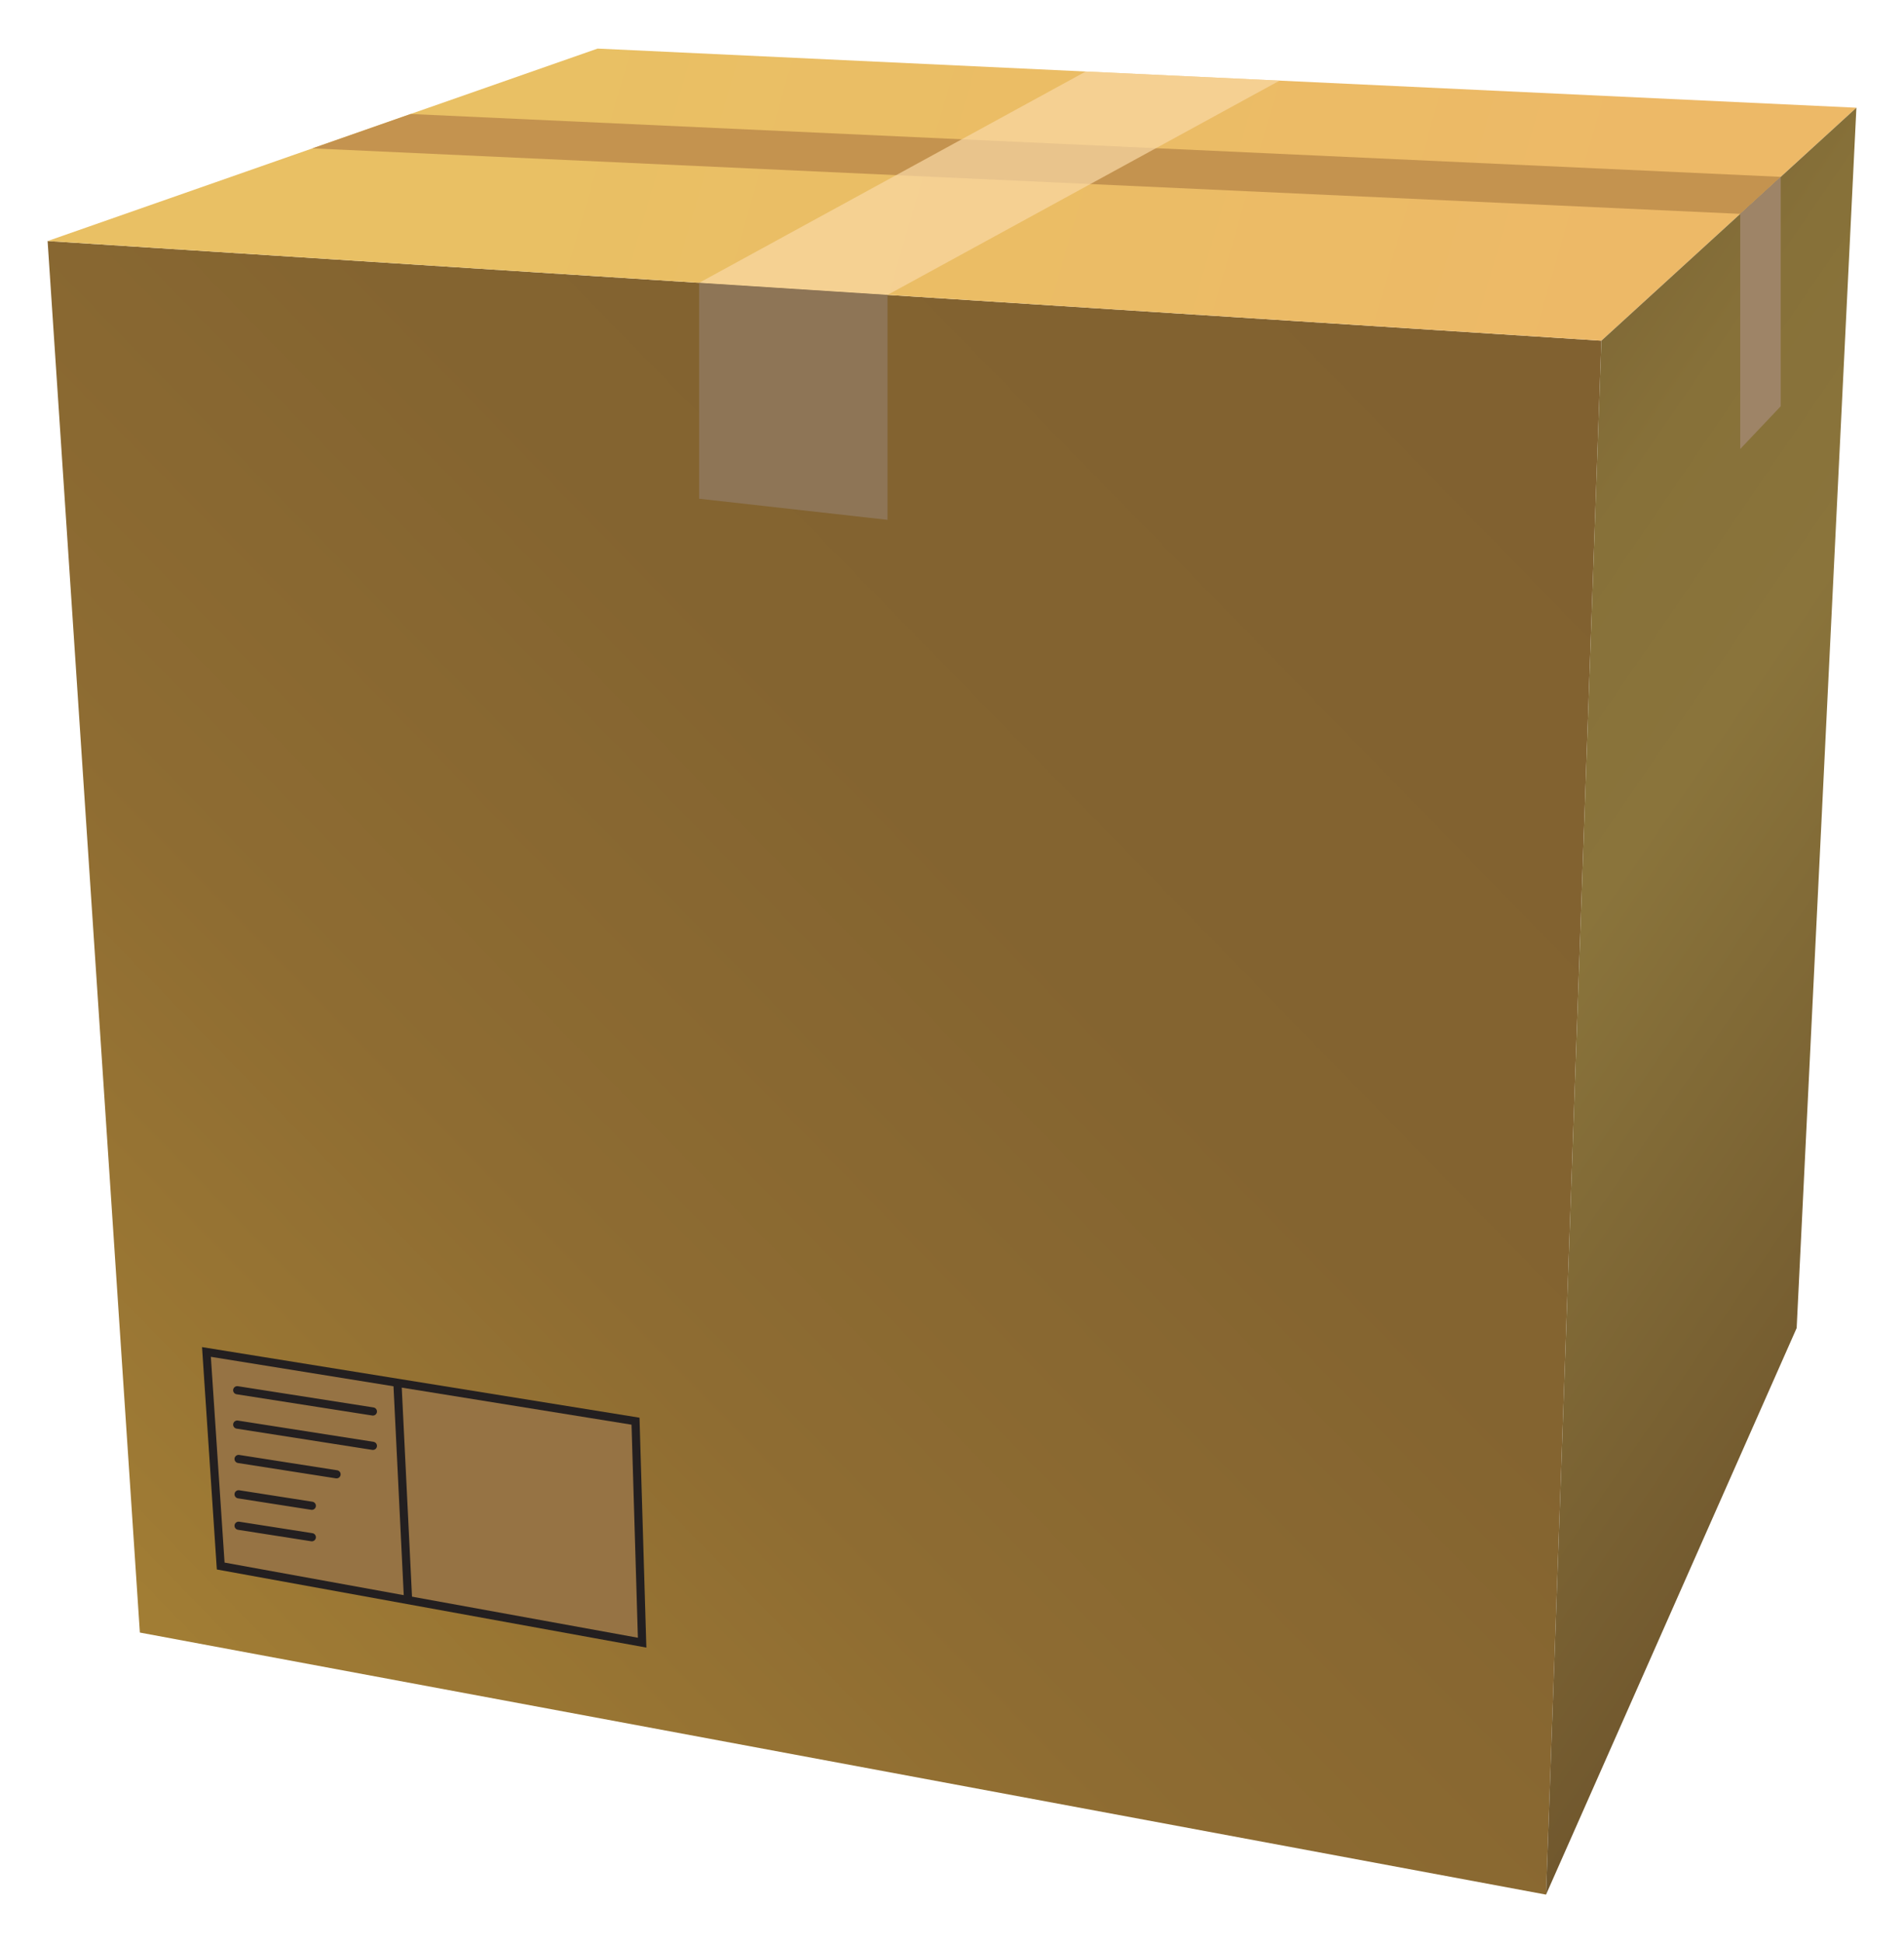 <?xml version="1.0" encoding="utf-8"?>
<!-- Generator: Adobe Illustrator 27.5.0, SVG Export Plug-In . SVG Version: 6.00 Build 0)  -->
<svg version="1.1" xmlns="http://www.w3.org/2000/svg" xmlns:xlink="http://www.w3.org/1999/xlink" x="0px" y="0px"
	 viewBox="0 0 232.92 237.695" style="enable-background:new 0 0 232.92 237.695;" xml:space="preserve">
<g id="Layer_1">
</g>
<g id="Layer_2">
	<g>
		<g>
			<g>
				<linearGradient id="SVGID_1_" gradientUnits="userSpaceOnUse" x1="23.941" y1="202.378" x2="183.867" y2="46.315">
					<stop  offset="0" style="stop-color:#A17D34"/>
					<stop  offset="0.04" style="stop-color:#9E7A34"/>
					<stop  offset="0.307" style="stop-color:#8E6C32"/>
					<stop  offset="0.606" style="stop-color:#846430"/>
					<stop  offset="1" style="stop-color:#816130"/>
				</linearGradient>
				<polygon style="fill:url(#SVGID_1_);" points="189.129,231.753 17.11,199.697 5.823,29.484 195.901,41.674 				"/>
				
					<linearGradient id="SVGID_00000002371176733004199060000004764445562621708985_" gradientUnits="userSpaceOnUse" x1="62.726" y1="5.756" x2="196.746" y2="44.602">
					<stop  offset="0.031" style="stop-color:#E9C064"/>
					<stop  offset="1" style="stop-color:#EDB967"/>
				</linearGradient>
				<polygon style="fill:url(#SVGID_00000002371176733004199060000004764445562621708985_);" points="227.097,13.177 73.104,5.942 
					5.823,29.484 195.901,41.674 				"/>
				
					<linearGradient id="SVGID_00000174576366481032427290000000708985959674016444_" gradientUnits="userSpaceOnUse" x1="141.702" y1="77.081" x2="246.729" y2="148.855">
					<stop  offset="0" style="stop-color:#71592F"/>
					<stop  offset="0.125" style="stop-color:#7D6635"/>
					<stop  offset="0.299" style="stop-color:#877139"/>
					<stop  offset="0.497" style="stop-color:#8A743B"/>
					<stop  offset="0.989" style="stop-color:#71582E"/>
					<stop  offset="1" style="stop-color:#70572E"/>
				</linearGradient>
				<polygon style="fill:url(#SVGID_00000174576366481032427290000000708985959674016444_);" points="189.129,231.753 
					219.789,162.45 227.097,13.177 195.901,41.674 				"/>
			</g>
			<polygon style="fill:#C4934F;" points="212.884,26.161 38.217,18.149 50.232,13.945 217.841,21.633 			"/>
			<polygon style="fill:#9E8467;" points="217.841,21.633 212.884,26.161 212.884,54.924 217.841,49.693 			"/>
			<polygon style="opacity:0.7;fill:#FAD9A6;" points="108.573,36.074 85.525,34.596 132.822,8.748 156.535,9.862 			"/>
			<polygon style="fill:#8E7556;" points="85.525,34.596 108.573,36.074 108.573,63.588 85.525,61.005 			"/>
		</g>
		<g>
			<g>
				<polygon style="fill:#967344;" points="78.553,200.934 26.998,191.559 25.256,165.373 77.744,173.842 				"/>
				<path style="fill:#231F20;" d="M79.071,201.537l-52.546-9.555l-1.81-27.202l53.517,8.635L79.071,201.537z M27.471,191.137
					l50.563,9.195l-0.778-26.061l-51.461-8.303L27.471,191.137z"/>
			</g>
			
				<rect x="48.667" y="169.111" transform="matrix(0.999 -0.049 0.049 0.999 -8.788 2.599)" style="fill:#231F20;" width="1" height="26.612"/>
		</g>
		<path style="fill:#231F20;" d="M45.618,173.156c-0.025,0-0.052-0.002-0.078-0.006l-16.597-2.6
			c-0.273-0.043-0.46-0.299-0.417-0.571c0.043-0.272,0.298-0.458,0.571-0.417l16.597,2.6c0.273,0.043,0.459,0.299,0.417,0.571
			C46.073,172.979,45.86,173.156,45.618,173.156z"/>
		<path style="fill:#231F20;" d="M45.618,177.36c-0.025,0-0.052-0.002-0.078-0.006l-16.597-2.6c-0.273-0.043-0.46-0.299-0.417-0.571
			c0.043-0.273,0.298-0.458,0.571-0.417l16.597,2.6c0.273,0.043,0.459,0.299,0.417,0.571C46.073,177.183,45.86,177.36,45.618,177.36
			z"/>
		<path style="fill:#231F20;" d="M41.172,180.84c-0.025,0-0.052-0.002-0.078-0.006l-11.983-1.876
			c-0.273-0.043-0.459-0.299-0.417-0.571c0.042-0.272,0.3-0.458,0.571-0.417l11.983,1.877c0.273,0.043,0.459,0.299,0.417,0.571
			C41.627,180.664,41.414,180.84,41.172,180.84z"/>
		<path style="fill:#231F20;" d="M38.146,184.689c-0.025,0-0.052-0.002-0.078-0.006l-8.957-1.403
			c-0.273-0.043-0.459-0.299-0.417-0.571c0.042-0.272,0.3-0.457,0.571-0.417l8.957,1.403c0.273,0.043,0.459,0.299,0.417,0.571
			C38.601,184.512,38.388,184.689,38.146,184.689z"/>
		<path style="fill:#231F20;" d="M38.146,188.536c-0.025,0-0.052-0.002-0.078-0.006l-8.957-1.403
			c-0.273-0.043-0.459-0.299-0.417-0.571c0.042-0.272,0.3-0.457,0.571-0.417l8.957,1.403c0.273,0.043,0.459,0.299,0.417,0.571
			C38.601,188.36,38.388,188.536,38.146,188.536z"/>
	</g>
</g>
</svg>
